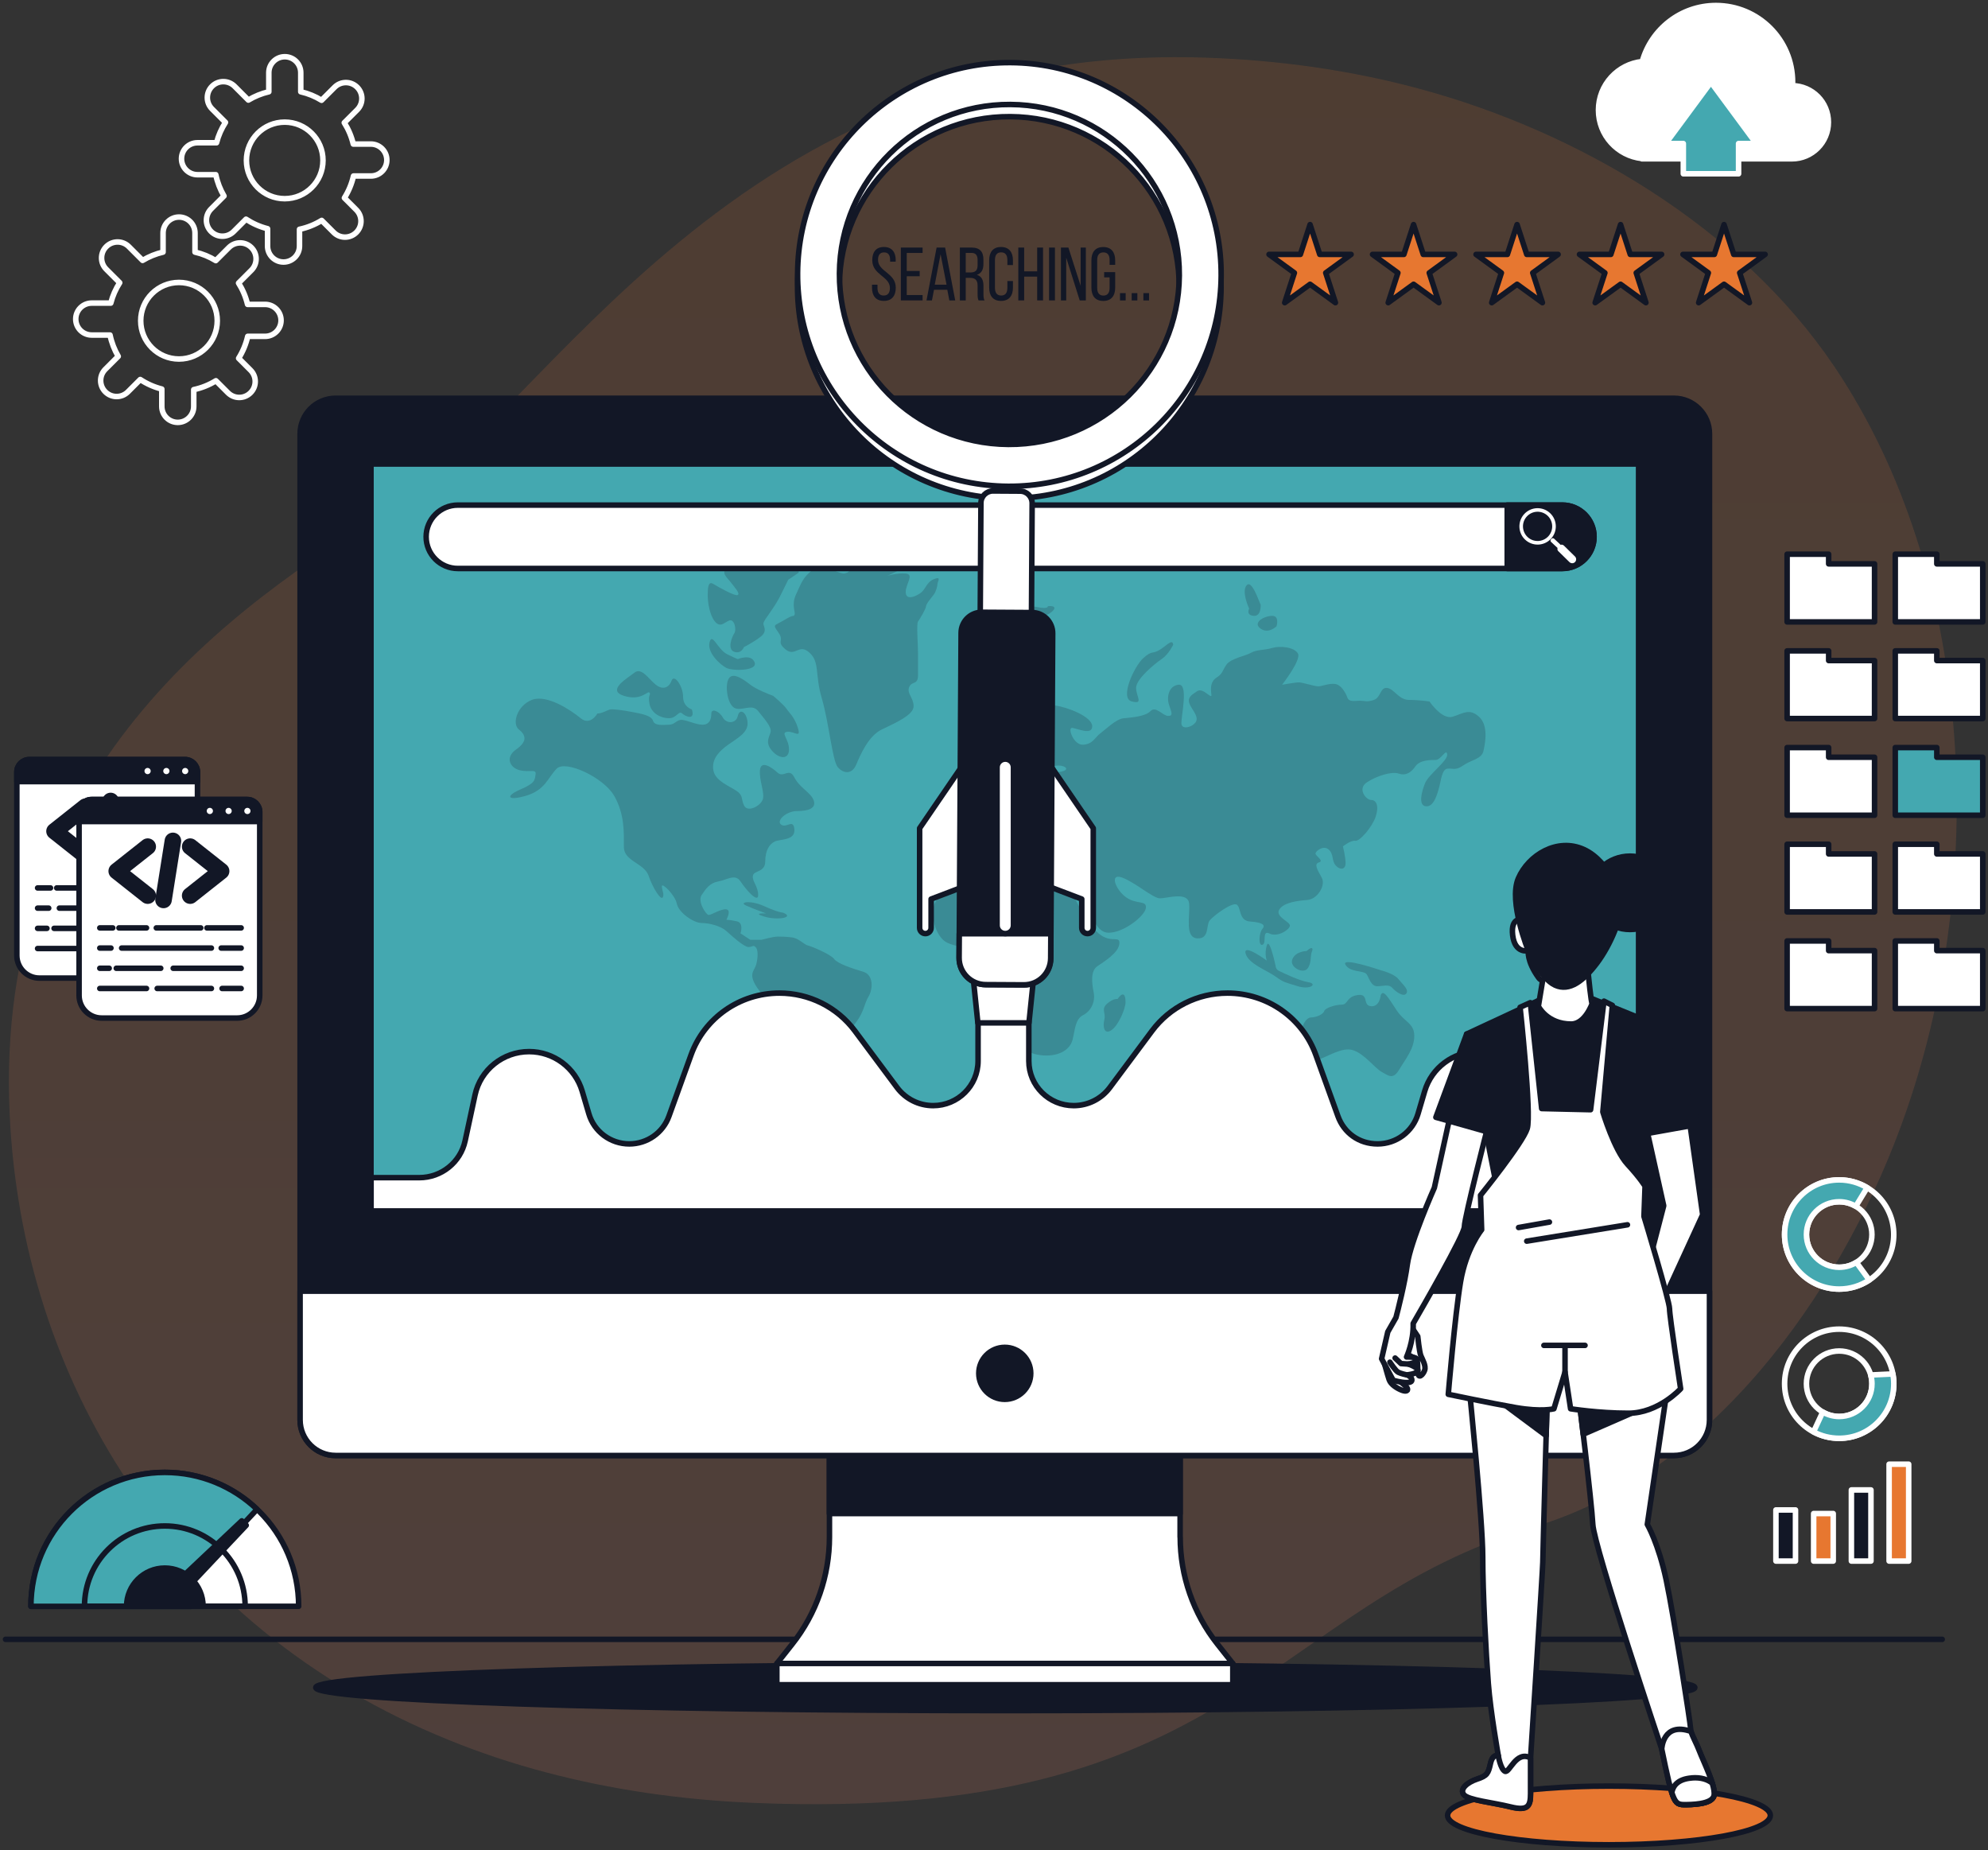 <svg width="360" height="335" viewBox="0 0 360 335" fill="none" xmlns="http://www.w3.org/2000/svg">
<rect x="0" y="0" width="360" height="335" fill="#333333" stroke="none"/>
<path opacity="0.15" d="M344.012 204.487C332.838 234.419 310.004 266.818 277.863 276.413C229.31 290.912 223.511 330.052 136.547 326.416C122.989 325.854 110.456 323.941 98.941 320.905C92.754 319.273 86.856 317.299 81.261 315.022C30.453 294.442 3.953 249.154 1.752 201.762C-1.156 139.439 42.334 109.728 70.595 92.336C98.857 74.945 132.926 7.544 218.44 10.443C231.481 10.891 244.485 12.675 257.094 16.091C285.872 23.88 315.12 41.104 332.117 66.284C333.392 68.174 334.607 70.109 335.776 72.083C358.526 110.676 359.24 163.678 344.005 204.487H344.012Z" fill="url(#paint0_linear_278_2444)"/>
<path d="M1 296.803H351.709" stroke="#121726" stroke-linecap="round" stroke-linejoin="round"/>
<path d="M324.586 15.514C324.594 15.302 324.617 15.097 324.617 14.877C324.617 7.21 318.407 1 310.74 1C304.371 1 299.02 5.297 297.387 11.142C292.939 11.597 289.462 15.355 289.462 19.925C289.462 24.494 292.909 28.222 297.327 28.7V28.753H324.48C328.139 28.753 331.1 25.785 331.1 22.134C331.1 18.482 328.185 15.567 324.579 15.514H324.586Z" fill="white" stroke="white" stroke-linecap="round" stroke-linejoin="round"/>
<path d="M318.035 25.99L309.829 14.877L301.623 25.99H304.827V31.463H314.832V25.99H318.035Z" fill="#44A8B0" stroke="white" stroke-linecap="round" stroke-linejoin="round"/>
<path d="M48.004 55.11H44.831C44.497 53.721 43.943 52.423 43.199 51.246L45.529 48.916C46.661 47.785 46.661 45.955 45.529 44.824C44.398 43.693 42.569 43.693 41.438 44.824L39.077 47.185C37.931 46.479 36.663 45.955 35.312 45.644V42.19C35.312 40.588 34.014 39.298 32.42 39.298C30.826 39.298 29.527 40.596 29.527 42.19V45.644C28.199 45.955 26.954 46.464 25.823 47.147L23.333 44.657C22.202 43.526 20.372 43.526 19.241 44.657C18.11 45.788 18.11 47.618 19.241 48.749L21.678 51.185C20.957 52.309 20.403 53.546 20.061 54.875H16.607C15.006 54.875 13.715 56.173 13.715 57.767C13.715 59.369 15.013 60.659 16.607 60.659H19.925C20.213 62.041 20.722 63.339 21.413 64.516L19.075 66.854C17.943 67.985 17.943 69.814 19.075 70.945C20.206 72.076 22.035 72.076 23.166 70.945L25.398 68.713C26.575 69.488 27.888 70.08 29.3 70.437V73.579C29.3 75.181 30.598 76.472 32.192 76.472C33.786 76.472 35.084 75.174 35.084 73.579V70.543C36.526 70.239 37.885 69.685 39.1 68.934L41.279 71.112C42.41 72.243 44.239 72.243 45.37 71.112C46.501 69.981 46.501 68.152 45.37 67.021L43.214 64.865C43.973 63.658 44.535 62.322 44.861 60.895H48.004C49.606 60.895 50.896 59.596 50.896 58.002C50.896 56.408 49.598 55.11 48.004 55.11V55.11ZM32.412 65.001C28.586 65.001 25.481 61.897 25.481 58.071C25.481 54.245 28.586 51.14 32.412 51.14C36.238 51.14 39.343 54.245 39.343 58.071C39.343 61.897 36.238 65.001 32.412 65.001Z" stroke="white" stroke-linecap="round" stroke-linejoin="round"/>
<path d="M67.149 26.081H63.976C63.642 24.692 63.088 23.394 62.344 22.218L64.682 19.887C65.813 18.756 65.813 16.927 64.682 15.795C63.551 14.664 61.721 14.664 60.59 15.795L58.229 18.156C57.083 17.45 55.815 16.927 54.464 16.615V13.161C54.464 11.559 53.166 10.269 51.572 10.269C49.978 10.269 48.68 11.567 48.68 13.161V16.615C47.351 16.927 46.106 17.435 44.975 18.118L42.485 15.628C41.354 14.497 39.525 14.497 38.394 15.628C37.263 16.759 37.263 18.589 38.394 19.72L40.831 22.157C40.109 23.28 39.555 24.518 39.214 25.846H35.76C34.158 25.846 32.867 27.144 32.867 28.738C32.867 30.34 34.166 31.63 35.76 31.63H39.077C39.365 33.012 39.874 34.31 40.565 35.487L38.227 37.825C37.096 38.956 37.096 40.785 38.227 41.916C39.358 43.047 41.187 43.047 42.318 41.916L44.55 39.685C45.727 40.459 47.04 41.051 48.452 41.408V44.55C48.452 46.152 49.75 47.443 51.344 47.443C52.938 47.443 54.236 46.145 54.236 44.55V41.514C55.679 41.21 57.038 40.656 58.252 39.905L60.431 42.083C61.562 43.215 63.391 43.215 64.522 42.083C65.653 40.952 65.653 39.123 64.522 37.992L62.367 35.836C63.126 34.629 63.687 33.293 64.014 31.866H67.156C68.758 31.866 70.049 30.568 70.049 28.974C70.049 27.379 68.751 26.081 67.156 26.081H67.149ZM51.557 35.973C47.731 35.973 44.626 32.868 44.626 29.042C44.626 25.216 47.731 22.111 51.557 22.111C55.383 22.111 58.487 25.216 58.487 29.042C58.487 32.868 55.383 35.973 51.557 35.973Z" stroke="white" stroke-linecap="round" stroke-linejoin="round"/>
<path d="M5.304 137.519H33.505C34.75 137.519 35.76 138.528 35.76 139.773V172.992C35.76 175.246 33.93 177.083 31.668 177.083H7.141C4.887 177.083 3.05 175.254 3.05 172.992V139.773C3.05 138.528 4.059 137.519 5.304 137.519Z" fill="white" stroke="#121726" stroke-linecap="round" stroke-linejoin="round"/>
<path d="M5.304 137.519H33.505C34.75 137.519 35.76 138.528 35.76 139.773V141.511H3.057V139.773C3.057 138.528 4.067 137.519 5.312 137.519H5.304Z" fill="#121726" stroke="#121726" stroke-linecap="round" stroke-linejoin="round"/>
<path d="M27.789 139.598C27.789 139.014 27.311 138.536 26.726 138.536C26.142 138.536 25.663 139.014 25.663 139.598C25.663 140.183 26.142 140.661 26.726 140.661C27.311 140.661 27.789 140.183 27.789 139.598Z" fill="white" stroke="#121726" stroke-linecap="round" stroke-linejoin="round"/>
<path d="M31.19 139.598C31.19 139.014 30.712 138.536 30.127 138.536C29.543 138.536 29.064 139.014 29.064 139.598C29.064 140.183 29.543 140.661 30.127 140.661C30.712 140.661 31.19 140.183 31.19 139.598Z" fill="white" stroke="#121726" stroke-linecap="round" stroke-linejoin="round"/>
<path d="M34.598 139.598C34.598 139.014 34.12 138.536 33.535 138.536C32.951 138.536 32.473 139.014 32.473 139.598C32.473 140.183 32.951 140.661 33.535 140.661C34.12 140.661 34.598 140.183 34.598 139.598Z" fill="white" stroke="#121726" stroke-linecap="round" stroke-linejoin="round"/>
<path d="M15.476 146.059L9.874 150.492L15.476 154.925" stroke="#121726" stroke-width="3" stroke-linecap="round" stroke-linejoin="round"/>
<path d="M23.166 146.059L28.768 150.492L23.166 154.925" stroke="#121726" stroke-width="3" stroke-linecap="round" stroke-linejoin="round"/>
<path d="M20.038 145.018L18.346 155.706" stroke="#121726" stroke-width="3" stroke-linecap="round" stroke-linejoin="round"/>
<path d="M26.21 160.763H32.397" stroke="#121726" stroke-linecap="round" stroke-linejoin="round"/>
<path d="M17.032 160.763H25.079" stroke="#121726" stroke-linecap="round" stroke-linejoin="round"/>
<path d="M10.269 160.763H15.264" stroke="#121726" stroke-linecap="round" stroke-linejoin="round"/>
<path d="M6.807 160.763H9.145" stroke="#121726" stroke-linecap="round" stroke-linejoin="round"/>
<path d="M28.783 164.421H32.397" stroke="#121726" stroke-linecap="round" stroke-linejoin="round"/>
<path d="M10.755 164.421H27.015" stroke="#121726" stroke-linecap="round" stroke-linejoin="round"/>
<path d="M6.807 164.421H8.819" stroke="#121726" stroke-linecap="round" stroke-linejoin="round"/>
<path d="M20.092 168.081H32.397" stroke="#121726" stroke-linecap="round" stroke-linejoin="round"/>
<path d="M9.79 168.081H17.837" stroke="#121726" stroke-linecap="round" stroke-linejoin="round"/>
<path d="M6.807 168.081H8.5" stroke="#121726" stroke-linecap="round" stroke-linejoin="round"/>
<path d="M28.943 171.732H32.397" stroke="#121726" stroke-linecap="round" stroke-linejoin="round"/>
<path d="M17.192 171.732H27.015" stroke="#121726" stroke-linecap="round" stroke-linejoin="round"/>
<path d="M6.807 171.732H15.264" stroke="#121726" stroke-linecap="round" stroke-linejoin="round"/>
<path d="M16.577 144.753H44.778C46.023 144.753 47.032 145.763 47.032 147.007V180.226C47.032 182.481 45.203 184.318 42.941 184.318H18.414C16.159 184.318 14.322 182.488 14.322 180.226V147.007C14.322 145.763 15.332 144.753 16.577 144.753Z" fill="white" stroke="#121726" stroke-linecap="round" stroke-linejoin="round"/>
<path d="M16.577 144.753H44.778C46.023 144.753 47.032 145.763 47.032 147.007V148.746H14.322V147.007C14.322 145.763 15.332 144.753 16.577 144.753Z" fill="#121726" stroke="#121726" stroke-linecap="round" stroke-linejoin="round"/>
<path d="M37.999 147.888C38.586 147.888 39.062 147.412 39.062 146.825C39.062 146.238 38.586 145.762 37.999 145.762C37.412 145.762 36.936 146.238 36.936 146.825C36.936 147.412 37.412 147.888 37.999 147.888Z" fill="white" stroke="#121726" stroke-linecap="round" stroke-linejoin="round"/>
<path d="M42.463 146.825C42.463 146.24 41.984 145.762 41.4 145.762C40.815 145.762 40.337 146.24 40.337 146.825C40.337 147.409 40.815 147.888 41.4 147.888C41.984 147.888 42.463 147.409 42.463 146.825Z" fill="white" stroke="#121726" stroke-linecap="round" stroke-linejoin="round"/>
<path d="M44.801 147.888C45.388 147.888 45.863 147.412 45.863 146.825C45.863 146.238 45.388 145.762 44.801 145.762C44.214 145.762 43.738 146.238 43.738 146.825C43.738 147.412 44.214 147.888 44.801 147.888Z" fill="white" stroke="#121726" stroke-linecap="round" stroke-linejoin="round"/>
<path d="M26.749 153.286L21.139 157.719L26.749 162.152" stroke="#121726" stroke-width="3" stroke-linecap="round" stroke-linejoin="round"/>
<path d="M34.439 153.286L40.041 157.719L34.439 162.152" stroke="#121726" stroke-width="3" stroke-linecap="round" stroke-linejoin="round"/>
<path d="M31.311 152.245L29.611 162.933" stroke="#121726" stroke-width="3" stroke-linecap="round" stroke-linejoin="round"/>
<path d="M37.475 167.997H43.67" stroke="#121726" stroke-linecap="round" stroke-linejoin="round"/>
<path d="M28.305 167.997H36.352" stroke="#121726" stroke-linecap="round" stroke-linejoin="round"/>
<path d="M21.541 167.997H26.529" stroke="#121726" stroke-linecap="round" stroke-linejoin="round"/>
<path d="M18.072 167.997H20.418" stroke="#121726" stroke-linecap="round" stroke-linejoin="round"/>
<path d="M40.056 171.648H43.669" stroke="#121726" stroke-linecap="round" stroke-linejoin="round"/>
<path d="M22.027 171.648H38.28" stroke="#121726" stroke-linecap="round" stroke-linejoin="round"/>
<path d="M18.072 171.648H20.092" stroke="#121726" stroke-linecap="round" stroke-linejoin="round"/>
<path d="M31.364 175.307H43.669" stroke="#121726" stroke-linecap="round" stroke-linejoin="round"/>
<path d="M21.056 175.307H29.11" stroke="#121726" stroke-linecap="round" stroke-linejoin="round"/>
<path d="M18.072 175.307H19.773" stroke="#121726" stroke-linecap="round" stroke-linejoin="round"/>
<path d="M40.216 178.966H43.669" stroke="#121726" stroke-linecap="round" stroke-linejoin="round"/>
<path d="M28.465 178.966H38.28" stroke="#121726" stroke-linecap="round" stroke-linejoin="round"/>
<path d="M18.072 178.966H26.529" stroke="#121726" stroke-linecap="round" stroke-linejoin="round"/>
<path d="M29.846 266.575C16.456 266.575 5.6 277.43 5.6 290.821H54.085C54.085 277.43 43.23 266.575 29.839 266.575H29.846Z" fill="white" stroke="#121726" stroke-linecap="round" stroke-linejoin="round"/>
<path d="M34.636 285.985L46.547 273.263C42.197 269.126 36.322 266.583 29.846 266.583C16.456 266.583 5.6 277.438 5.6 290.829H34.553L34.644 285.993L34.636 285.985Z" fill="#44A8B0" stroke="#121726" stroke-linecap="round" stroke-linejoin="round"/>
<path d="M29.846 276.276C21.815 276.276 15.302 282.789 15.302 290.82H44.391C44.391 282.789 37.878 276.276 29.846 276.276Z" stroke="#121726" stroke-linecap="round" stroke-linejoin="round"/>
<path d="M29.846 283.898C26.02 283.898 22.923 287.003 22.923 290.821H36.777C36.777 286.995 33.672 283.898 29.854 283.898H29.846Z" fill="#121726" stroke="#121726" stroke-linecap="round" stroke-linejoin="round"/>
<path d="M31.205 290.35L29.588 288.741L43.783 275.35L44.588 276.155L31.205 290.35Z" fill="#121726" stroke="#121726" stroke-linecap="round" stroke-linejoin="round"/>
<path d="M333.051 213.626C327.593 213.626 323.167 218.052 323.167 223.51C323.167 228.968 327.593 233.394 333.051 233.394C338.509 233.394 342.934 228.968 342.934 223.51C342.934 218.052 338.509 213.626 333.051 213.626ZM333.051 229.439C329.779 229.439 327.122 226.782 327.122 223.51C327.122 220.238 329.779 217.581 333.051 217.581C336.323 217.581 338.979 220.238 338.979 223.51C338.979 226.782 336.323 229.439 333.051 229.439Z" stroke="white" stroke-linecap="round" stroke-linejoin="round"/>
<path d="M338.501 231.754L336.163 228.551C335.26 229.113 334.197 229.439 333.051 229.439C329.779 229.439 327.122 226.782 327.122 223.51C327.122 220.239 329.779 217.582 333.051 217.582C334.151 217.582 335.169 217.885 336.057 218.402L338.122 215.031C336.641 214.143 334.911 213.619 333.051 213.619C327.593 213.619 323.167 218.045 323.167 223.503C323.167 228.961 327.593 233.386 333.051 233.386C335.062 233.386 336.937 232.779 338.501 231.747V231.754Z" fill="#44A8B0" stroke="white" stroke-linecap="round" stroke-linejoin="round"/>
<path d="M333.051 240.644C327.593 240.644 323.167 245.069 323.167 250.527C323.167 255.985 327.593 260.411 333.051 260.411C338.509 260.411 342.934 255.985 342.934 250.527C342.934 245.069 338.509 240.644 333.051 240.644ZM333.051 256.456C329.779 256.456 327.122 253.799 327.122 250.527C327.122 247.255 329.779 244.599 333.051 244.599C336.322 244.599 338.979 247.255 338.979 250.527C338.979 253.799 336.322 256.456 333.051 256.456Z" stroke="white" stroke-linecap="round" stroke-linejoin="round"/>
<path d="M338.987 250.528C338.987 253.807 336.33 256.456 333.058 256.456C331.973 256.456 330.955 256.16 330.075 255.644L328.405 259.242C329.794 259.986 331.373 260.404 333.058 260.404C338.516 260.404 342.942 255.978 342.942 250.52C342.942 249.913 342.881 249.328 342.775 248.751L338.767 248.941C338.903 249.442 338.987 249.974 338.987 250.528Z" fill="#44A8B0" stroke="white" stroke-linecap="round" stroke-linejoin="round"/>
<path d="M325.141 273.377H321.596V282.631H325.141V273.377Z" fill="#121726" stroke="white" stroke-linecap="round" stroke-linejoin="round"/>
<path d="M331.973 274.03H328.428V282.631H331.973V274.03Z" fill="#E77730" stroke="white" stroke-linecap="round" stroke-linejoin="round"/>
<path d="M338.805 269.756H335.26V282.63H338.805V269.756Z" fill="#121726" stroke="white" stroke-linecap="round" stroke-linejoin="round"/>
<path d="M345.637 265.094H342.092V282.63H345.637V265.094Z" fill="#E77730" stroke="white" stroke-linecap="round" stroke-linejoin="round"/>
<path d="M331.145 102.091V100.337H323.622V102.091V103.268V112.597H339.457V102.091H331.145Z" fill="white" stroke="#121726" stroke-linecap="round" stroke-linejoin="round"/>
<path d="M350.73 102.091V100.337H343.207V102.091V103.268V112.597H359.05V102.091H350.73Z" fill="white" stroke="#121726" stroke-linecap="round" stroke-linejoin="round"/>
<path d="M331.145 119.596V117.843H323.622V119.596V120.765V130.095H339.457V119.596H331.145Z" fill="white" stroke="#121726" stroke-linecap="round" stroke-linejoin="round"/>
<path d="M350.73 119.596V117.843H343.207V119.596V120.765V130.095H359.05V119.596H350.73Z" fill="white" stroke="#121726" stroke-linecap="round" stroke-linejoin="round"/>
<path d="M331.145 137.101V135.348H323.622V137.101V138.27V147.6H339.457V137.101H331.145Z" fill="white" stroke="#121726" stroke-linecap="round" stroke-linejoin="round"/>
<path d="M350.73 137.101V135.348H343.207V137.101V138.27V147.6H359.05V137.101H350.73Z" fill="#44A8B0" stroke="#121726" stroke-linecap="round" stroke-linejoin="round"/>
<path d="M331.145 154.607V152.853H323.622V154.607V155.776V165.105H339.457V154.607H331.145Z" fill="white" stroke="#121726" stroke-linecap="round" stroke-linejoin="round"/>
<path d="M350.73 154.607V152.853H343.207V154.607V155.776V165.105H359.05V154.607H350.73Z" fill="white" stroke="#121726" stroke-linecap="round" stroke-linejoin="round"/>
<path d="M331.145 172.112V170.358H323.622V172.112V173.281V182.61H339.457V172.112H331.145Z" fill="white" stroke="#121726" stroke-linecap="round" stroke-linejoin="round"/>
<path d="M350.73 172.112V170.358H343.207V172.112V173.281V182.61H359.05V172.112H350.73Z" fill="white" stroke="#121726" stroke-linecap="round" stroke-linejoin="round"/>
<path d="M237.235 40.664L238.989 46.061H244.667L240.074 49.401L241.828 54.798L237.235 51.466L232.643 54.798L234.396 49.401L229.804 46.061H235.482L237.235 40.664Z" fill="#E77730" stroke="#121726" stroke-linecap="round" stroke-linejoin="round"/>
<path d="M255.978 40.664L257.731 46.061H263.41L258.817 49.401L260.571 54.798L255.978 51.466L251.385 54.798L253.139 49.401L248.546 46.061H254.224L255.978 40.664Z" fill="#E77730" stroke="#121726" stroke-linecap="round" stroke-linejoin="round"/>
<path d="M274.72 40.664L276.474 46.061H282.152L277.559 49.401L279.313 54.798L274.72 51.466L270.128 54.798L271.881 49.401L267.289 46.061H272.967L274.72 40.664Z" fill="#E77730" stroke="#121726" stroke-linecap="round" stroke-linejoin="round"/>
<path d="M293.463 40.664L295.216 46.061H300.895L296.302 49.401L298.056 54.798L293.463 51.466L288.863 54.798L290.624 49.401L286.024 46.061H291.702L293.463 40.664Z" fill="#E77730" stroke="#121726" stroke-linecap="round" stroke-linejoin="round"/>
<path d="M312.198 40.664L313.959 46.061H319.637L315.037 49.401L316.798 54.798L312.198 51.466L307.605 54.798L309.359 49.401L304.766 46.061H310.444L312.198 40.664Z" fill="#E77730" stroke="#121726" stroke-linecap="round" stroke-linejoin="round"/>
<path d="M182.048 309.708C251.014 309.708 306.922 307.839 306.922 305.533C306.922 303.227 251.014 301.358 182.048 301.358C113.082 301.358 57.174 303.227 57.174 305.533C57.174 307.839 113.082 309.708 182.048 309.708Z" fill="#121726" stroke="#121726" stroke-linecap="round" stroke-linejoin="round"/>
<path d="M303.126 72.106H60.78C57.225 72.106 54.343 74.988 54.343 78.543V257.086C54.343 260.641 57.225 263.523 60.78 263.523H303.126C306.682 263.523 309.564 260.641 309.564 257.086V78.543C309.564 74.988 306.682 72.106 303.126 72.106Z" fill="#121726" stroke="#121726" stroke-linecap="round" stroke-linejoin="round"/>
<path d="M213.703 278.281V256.722H150.204V278.281C150.204 285.318 147.828 292.15 143.463 297.661L140.684 301.176H223.238L220.459 297.661C216.094 292.142 213.718 285.318 213.718 278.281H213.703Z" fill="white" stroke="#121726" stroke-linecap="round" stroke-linejoin="round"/>
<path d="M213.696 256.722H150.196V274.03H213.696V256.722Z" fill="#121726" stroke="#121726" stroke-linecap="round" stroke-linejoin="round"/>
<path d="M223.245 301.175H140.677V305.024H223.245V301.175Z" fill="white" stroke="#121726" stroke-linecap="round" stroke-linejoin="round"/>
<path d="M54.343 233.767H309.564V257.079C309.564 260.632 306.679 263.516 303.126 263.516H60.78C57.227 263.516 54.343 260.632 54.343 257.079V233.767Z" fill="white" stroke="#121726" stroke-linecap="round" stroke-linejoin="round"/>
<path d="M296.727 84.009H67.179V219.244H296.727V84.009Z" fill="#44A8B0" stroke="#121726" stroke-linecap="round" stroke-linejoin="round"/>
<g opacity="0.2">
<path d="M108.187 129.169C108.187 129.169 106.904 131.484 105.15 130.034C103.397 128.584 99.07 125.692 96.352 126.702C93.635 127.719 92.67 131.044 93.953 132.061C95.236 133.078 95.555 134.232 93.475 135.682C91.395 137.132 92.359 139.014 94.113 139.447C95.874 139.88 97.149 139.159 96.99 140.168C96.83 141.185 96.99 141.762 94.272 142.916C91.555 144.078 91.714 145.087 95.229 144.078C98.743 143.06 99.229 140.745 100.823 139.151C102.417 137.557 109.303 140.745 111.216 144.078C113.136 147.41 112.977 150.743 112.977 153.346C112.977 155.95 116.658 156.246 117.455 158.561C118.252 160.877 119.695 163.048 120.014 162.471C120.332 161.894 119.854 161.165 119.854 160.444C119.854 159.723 122.253 162.038 122.572 163.632C122.891 165.226 125.608 167.109 127.051 167.109C128.493 167.109 130.565 167.686 131.529 168.559C132.486 169.424 134.725 171.459 135.53 171.459C136.335 171.459 136.327 171.026 136.813 171.459C137.291 171.891 137.291 173.197 136.972 174.503C136.653 175.808 135.37 176.241 137.132 178.845C138.893 181.449 141.451 182.754 141.451 185.214C141.451 187.673 138.733 196.654 138.733 199.265C138.733 201.876 141.292 204.913 142.248 204.624C143.204 204.336 142.407 202.886 142.407 201.58C142.407 200.275 144.009 199.265 144.009 198.104C144.009 196.942 145.125 195.644 146.089 194.771C147.046 193.906 148.647 193.321 149.604 191.871C150.56 190.421 152.162 189.123 152.8 188.106C153.437 187.089 153.597 186.945 155.039 185.062C156.481 183.179 156.481 181.73 157.278 180.424C158.075 179.118 158.235 176.514 156.322 175.938C154.401 175.361 151.684 174.488 151.046 173.622C150.408 172.757 146.886 171.307 146.249 171.163C145.611 171.019 144.647 169.857 143.371 169.713C142.096 169.569 141.61 169.569 140.813 169.569C140.016 169.569 137.936 170.146 137.936 170.146H135.856L134.095 168.984C134.095 168.984 134.733 167.101 133.457 166.813C132.182 166.525 131.537 166.525 131.537 166.525C131.537 166.525 132.493 164.786 131.537 164.642C130.58 164.498 128.819 165.659 128.341 165.659C127.863 165.659 126.261 163.2 127.058 162.038C127.855 160.877 128.5 159.867 130.095 159.579C131.696 159.29 133.131 158.129 134.095 159.579C135.059 161.029 137.291 163.632 137.291 162.038C137.291 160.444 136.175 159.579 136.335 158.561C136.494 157.544 138.574 157.985 138.574 155.958C138.574 153.931 139.371 152.769 140.335 152.337C141.292 151.904 144.017 152.193 143.85 150.166C143.69 148.139 142.407 150.021 141.451 149.3C140.494 148.579 142.407 146.841 144.328 146.841C146.249 146.841 147.843 146.408 147.364 144.958C146.886 143.508 144.806 142.643 143.85 140.76C142.893 138.878 141.929 140.905 140.813 139.895C139.697 138.878 137.777 137.58 137.617 139.462C137.458 141.345 138.574 143.66 138.096 144.822C137.617 145.983 135.378 147.137 134.74 145.839C134.103 144.533 134.74 143.956 132.979 142.939C131.218 141.922 129.298 141.056 129.138 139.174C128.979 137.291 130.254 135.986 131.856 134.832C133.457 133.678 135.537 132.661 135.37 130.778C135.211 128.895 133.928 128.174 133.609 129.617C133.29 131.066 131.529 131.066 130.892 129.905C130.254 128.744 128.812 128.167 128.812 129.184C128.812 130.201 128.493 131.211 127.21 131.211C125.927 131.211 124.014 130.193 123.209 130.345C122.412 130.49 122.094 131.211 121.13 131.211C120.165 131.211 118.571 131.499 118.252 130.49C117.934 129.472 115.854 129.184 114.411 128.895C112.969 128.607 110.897 128.318 110.411 128.463C109.925 128.607 108.969 129.184 108.171 129.184L108.187 129.169Z" fill="#121726"/>
<path d="M141.77 165.233C141.77 165.233 140.973 165.233 138.414 164.072C135.856 162.91 133.776 163.351 135.059 163.928C136.342 164.505 138.741 165.378 138.741 165.378C138.741 165.378 136.023 165.233 138.422 165.954C140.821 166.676 144.017 166.099 141.777 165.233H141.77Z" fill="#121726"/>
<path d="M173.273 157.704C173.273 157.704 172.476 160.307 171.99 160.892C171.512 161.469 169.591 162.342 169.113 163.936C168.635 165.53 169.113 167.845 170.069 169.295C171.026 170.745 171.83 170.889 174.07 171.466C176.309 172.043 179.665 171.466 180.947 171.611C182.23 171.755 180.469 174.07 180.469 174.799C180.469 175.528 183.665 176.97 183.824 178.276C183.984 179.581 182.542 182.329 183.824 184.068C185.107 185.806 185.586 186.967 185.586 187.977C185.586 188.987 185.107 190.581 188.303 191.021C191.499 191.454 193.738 190.156 194.217 188.273C194.695 186.391 194.695 184.508 196.137 183.787C197.58 183.066 198.377 181.327 198.058 179.733C197.739 178.139 197.42 175.824 198.695 174.951C199.978 174.085 202.537 172.491 202.696 170.897C202.855 169.303 201.413 170.753 199.341 169.303C197.261 167.853 195.021 163.511 194.543 162.349C194.065 161.188 194.065 160.178 195.826 162.349C197.587 164.521 198.065 168.87 200.783 168.87C203.501 168.87 207.342 165.826 207.501 164.384C207.661 162.942 205.899 163.807 203.986 162.501C202.066 161.196 200.791 158.015 203.189 158.88C205.588 159.746 208.784 162.646 210.067 162.646C211.35 162.646 215.183 161.34 215.343 163.663C215.502 165.978 214.546 169.743 216.785 169.887C219.024 170.032 218.387 167.572 219.024 166.699C219.662 165.834 223.184 163.222 223.981 163.799C224.779 164.376 224.3 166.699 226.38 166.843C228.46 166.988 229.257 167.42 228.62 168.149C227.982 168.87 227.823 171.337 228.62 171.049C229.417 170.76 228.46 168.301 229.903 169.022C231.345 169.743 233.584 168.301 233.584 167.572C233.584 166.843 230.867 165.978 231.664 164.672C232.461 163.367 235.019 163.078 236.78 162.934C238.541 162.79 240.135 160.33 239.338 158.88C238.541 157.43 237.896 156.421 238.86 156.132C239.817 155.844 238.222 154.971 238.222 154.538C238.222 154.106 239.665 152.944 240.621 153.817C241.578 154.69 241.099 155.844 241.904 156.717C242.701 157.582 243.665 157.438 243.665 156.284C243.665 155.13 243.187 153.24 243.187 153.24C243.187 153.24 244.629 152.079 245.426 152.223C246.223 152.367 248.463 149.763 249.108 147.881C249.746 145.998 249.267 144.837 248.311 144.837C247.354 144.837 245.753 142.81 247.514 141.649C249.275 140.487 251.993 139.622 253.268 140.054C254.551 140.487 255.507 139.91 256.304 138.749C257.101 137.587 259.022 137.587 259.986 137.587C260.95 137.587 261.907 135.416 262.066 136.57C262.225 137.731 258.711 140.191 258.066 141.785C257.42 143.379 256.783 145.839 258.225 145.983C259.667 146.127 260.305 143.668 260.624 142.506C260.943 141.345 261.102 139.318 262.066 139.174C263.03 139.03 263.508 139.606 264.943 138.597C266.385 137.58 268.298 137.435 268.625 135.993C268.951 134.551 269.581 131.355 267.828 129.768C266.067 128.174 264.951 129.191 263.03 129.768C261.11 130.345 258.87 127.013 258.87 127.013C258.87 127.013 257.109 126.724 255.189 126.724C253.268 126.724 252.471 124.698 251.188 124.553C249.905 124.409 250.072 126.292 248.789 126.724C247.506 127.157 247.187 126.869 246.231 126.869C245.275 126.869 244.31 127.157 243.992 126.292C243.673 125.426 242.876 123.976 241.752 123.832C240.636 123.688 239.353 124.265 238.716 124.265C238.078 124.265 235.839 123.544 235.201 123.544C234.563 123.544 232.165 123.976 232.165 123.976C232.165 123.976 235.679 119.49 235.042 118.329C234.404 117.167 231.846 116.879 230.404 117.311C228.961 117.744 227.527 117.6 226.562 118.177C225.606 118.754 222.881 119.194 222.084 120.348C221.287 121.509 221.446 121.942 220.323 122.663C219.207 123.384 219.207 124.546 219.366 125.707C219.525 126.869 217.924 124.402 216.808 125.13C215.692 125.851 215.047 126.292 215.366 127.301C215.684 128.319 216.967 129.472 216.648 130.49C216.33 131.507 213.931 132.372 213.931 130.922C213.931 129.472 215.214 123.825 213.453 123.969C211.691 124.113 211.213 126.14 211.691 127.59C212.17 129.04 212.489 129.617 211.532 129.617C210.576 129.617 209.293 127.734 208.336 128.751C207.38 129.768 204.654 129.913 203.379 130.057C202.104 130.201 200.183 132.084 199.219 132.805C198.263 133.526 197.936 134.687 196.183 134.832C194.429 134.976 193.306 131.788 194.103 131.788C194.9 131.788 197.785 133.238 197.785 131.499C197.785 129.761 193.306 128.022 191.066 127.734C188.827 127.446 185.312 128.311 184.667 130.194C184.022 132.076 184.348 134.832 182.268 136.714C180.188 138.597 178.913 140.768 180.507 140.768C182.101 140.768 183.065 138.597 183.225 140.335C183.384 142.074 185.305 141.929 185.783 141.056C186.261 140.191 186.261 138.453 186.261 136.859C186.261 135.264 189.138 132.372 189.616 133.67C190.095 134.976 188.015 137.003 188.015 138.308C188.015 139.614 190.414 138.597 191.696 138.597C192.979 138.597 193.936 139.462 191.856 139.758C189.776 140.047 189.616 140.047 189.138 141.352C188.66 142.658 189.298 143.524 187.377 143.956C185.457 144.389 180.818 143.668 179.862 145.262C178.905 146.856 178.42 147.721 177.463 148.01C176.507 148.298 174.586 148.154 174.905 149.46C175.224 150.765 176.188 150.037 175.702 151.342C175.224 152.648 173.622 150.621 172.984 151.631C172.347 152.648 173.941 157.279 175.383 155.973C176.825 154.667 177.623 152.64 177.623 152.64C177.623 152.64 179.065 152.496 179.384 151.919C179.702 151.342 181.782 150.037 182.42 151.919C183.058 153.802 184.022 153.369 184.022 154.235C184.022 155.1 182.42 156.117 183.862 155.54C185.305 154.963 186.102 155.108 185.624 153.369C185.145 151.631 183.384 149.604 184.341 150.037C185.297 150.469 186.421 151.919 186.899 152.936C187.377 153.954 189.776 156.846 190.095 155.684C190.414 154.523 189.776 152.496 190.254 152.496C190.732 152.496 191.696 151.335 192.015 150.181C192.334 149.019 196.335 150.325 197.132 151.342C197.929 152.36 196.335 153.369 194.573 153.369C192.812 153.369 190.573 154.531 192.015 155.54C193.458 156.557 195.697 154.379 196.016 155.973C196.335 157.567 195.538 159.017 194.255 159.017C192.972 159.017 191.378 158.44 190.254 158.44C189.131 158.44 188.971 159.89 186.899 159.457C184.819 159.025 184.341 157.286 182.739 156.269C181.137 155.252 179.702 155.981 178.42 156.413C177.137 156.846 174.1 156.557 173.303 157.719L173.273 157.704Z" fill="#121726"/>
<path d="M212.451 116.711C212.451 116.711 211.653 118.45 210.371 119.315C209.088 120.18 205.732 122.936 205.732 124.53C205.732 126.124 207.175 127.574 204.935 126.99C202.696 126.413 205.414 120.621 207.015 119.171C208.617 117.721 208.617 118.45 209.892 117.721C211.175 117 212.291 115.55 212.451 116.704V116.711Z" fill="#121726"/>
<path d="M236.598 172.187C236.598 172.187 234.677 172.187 234.04 173.637C233.402 175.087 235.96 176.385 236.757 175.376C237.554 174.358 237.236 173.06 237.554 172.331C237.873 171.61 237.554 171.314 236.598 172.187Z" fill="#121726"/>
<path d="M231.003 174.935C231.003 174.935 229.887 169.576 229.402 171.17C228.916 172.764 229.402 173.918 229.402 173.918C229.402 173.918 225.082 170.73 225.561 172.613C226.039 174.495 229.402 175.657 230.996 176.81C232.597 177.972 232.757 177.828 234.996 178.549C237.236 179.27 238.678 178.116 236.917 177.828C235.156 177.539 232.279 176.089 231.641 175.801C231.003 175.512 231.003 174.935 231.003 174.935Z" fill="#121726"/>
<path d="M250.034 175.664C250.034 175.664 242.838 173.204 243.635 174.646C244.432 176.096 246.99 175.664 247.476 176.385C247.954 177.106 248.273 178.556 249.397 178.556C250.52 178.556 251.477 178.123 252.114 178.844C252.752 179.565 254.194 180.583 254.672 179.861C255.151 179.14 254.035 178.267 253.23 177.258C252.425 176.248 250.034 175.664 250.034 175.664Z" fill="#121726"/>
<path d="M250.034 180.151C250.034 180.151 249.875 182.322 248.273 182.177C246.671 182.033 247.954 179.862 245.874 180.151C243.794 180.439 244.113 181.889 242.997 181.889C241.881 181.889 239.961 182.466 239.801 183.05C239.642 183.627 238.359 184.212 237.403 184.212C236.446 184.212 235.482 186.094 235.801 187.112C236.12 188.129 236.757 189.427 236.757 190.444C236.757 191.461 236.757 192.327 238.519 191.894C240.28 191.461 242.997 189.434 245.077 190.156C247.157 190.877 248.918 193.344 250.194 194.065C251.477 194.786 252.274 195.515 253.389 193.632C254.505 191.75 256.107 189.867 256.107 187.552C256.107 185.237 254.346 185.092 252.911 182.914C251.469 180.743 250.512 179.004 250.034 180.166V180.151Z" fill="#121726"/>
<path d="M265.55 195.499C265.55 195.499 266.029 195.787 264.435 196.516C262.833 197.237 262.514 198.255 263.638 198.831C264.753 199.408 266.196 197.237 266.674 196.516C267.152 195.795 267.63 194.057 265.558 195.499H265.55Z" fill="#121726"/>
<path d="M202.377 180.871C202.377 180.871 201.58 180.727 200.457 181.737C199.341 182.754 200.297 183.331 199.978 184.636C199.66 185.942 199.978 187.384 201.261 186.519C202.544 185.654 203.82 182.61 203.82 181.448C203.82 180.287 203.501 179.277 202.377 180.871Z" fill="#121726"/>
<path d="M189.746 109.766C189.746 109.766 189.905 110.342 187.825 109.91C185.745 109.477 185.107 110.631 184.629 110.775C184.151 110.919 181.752 109.47 181.912 111.208C182.071 112.946 184.151 115.262 184.948 113.956C185.745 112.65 185.107 113.956 184.151 115.262C183.195 116.567 185.267 118.306 186.231 117.144C187.187 115.983 187.187 112.073 187.673 113.379C188.152 114.685 188.956 117 189.913 115.983C190.869 114.965 188.311 112.217 188.311 111.345C188.311 110.472 188.789 111.921 190.072 111.056C191.355 110.191 191.188 109.606 189.753 109.75L189.746 109.766Z" fill="#121726"/>
<path d="M231.163 113.387C231.163 113.387 231.8 111.36 230.206 111.504C228.604 111.648 226.851 112.81 228.286 113.819C229.728 114.836 231.163 113.387 231.163 113.387Z" fill="#121726"/>
<path d="M228.286 109.469C227.967 108.892 226.684 104.831 225.728 105.992C224.771 107.154 226.206 110.19 226.206 110.19C226.206 110.19 225.568 111.352 227.003 111.496C228.445 111.64 228.286 109.469 228.286 109.469Z" fill="#121726"/>
<path d="M152.8 103.822C152.018 103.966 148.799 101.795 147.046 103.245C145.292 104.695 145.125 105.56 144.169 107.587C143.212 109.614 144.169 110.919 143.85 111.352C143.531 111.785 144.009 111.064 142.089 112.218C140.168 113.379 139.849 112.939 140.973 114.533C142.089 116.127 140.494 116.127 142.256 117.577C144.017 119.027 144.654 116.415 146.575 118.154C148.495 119.892 147.531 122.063 148.814 126.413C150.097 130.755 150.735 137.708 151.691 138.87C152.648 140.031 154.25 140.32 155.047 138.437C155.844 136.555 157.286 133.222 159.685 132.068C162.084 130.907 165.439 129.465 165.439 127.87C165.439 126.276 164.156 125.555 164.642 124.394C165.12 123.232 166.244 124.105 166.244 122.223V118.313C166.244 116.719 165.925 112.954 166.244 112.521C166.562 112.088 167.686 110.206 167.686 109.773C167.686 109.34 168.802 108.035 169.128 107.602C169.447 107.169 169.766 106.152 169.766 105.72C169.766 105.287 170.563 104.27 169.128 104.854C167.686 105.431 167.686 106.737 166.57 107.458C165.454 108.179 164.012 108.619 164.012 107.169C164.012 105.72 165.613 103.981 164.012 103.837C162.41 103.693 160.656 104.27 160.656 104.27C160.656 104.27 162.258 103.548 162.736 103.252C163.215 102.964 164.816 102.82 165.295 102.387C165.773 101.954 165.932 100.937 165.932 100.937C165.932 100.937 165.454 100.36 164.49 100.072C163.533 99.783 163.533 98.766 162.569 98.478C161.613 98.189 158.728 98.045 158.728 98.045C158.728 98.045 155.692 98.91 155.047 99.206C154.409 99.495 153.285 100.224 153.285 100.224C153.285 100.224 152.807 101.673 153.285 102.25C153.764 102.827 154.401 103.556 152.807 103.845L152.8 103.822Z" fill="#121726"/>
<path d="M142.726 104.983C142.726 104.983 141.929 106.577 141.443 107.587C140.965 108.604 140.327 109.614 139.523 110.775C138.726 111.937 138.24 112.514 138.24 112.946C138.24 113.379 139.037 114.252 137.762 115.261C136.479 116.279 134.725 117.144 134.725 117.144C134.725 117.144 134.247 118.45 132.964 118.009C131.681 117.577 132.486 115.406 132.964 114.677C133.442 113.956 132.964 111.929 132.008 112.362C131.051 112.794 130.406 113.667 129.449 112.506C128.493 111.344 128.166 109.029 128.166 107.868C128.166 106.706 128.166 105.12 129.123 105.697C130.079 106.274 133.123 108.012 133.602 107.724C134.08 107.435 132.964 106.274 132.319 105.408C131.674 104.543 130.239 103.526 132 102.66C133.761 101.795 135.682 101.643 136.957 100.922C138.24 100.201 139.037 99.616 140.639 100.056C142.24 100.489 143.675 100.056 144.153 101.218C144.632 102.379 144.632 103.677 144.632 103.677L142.711 104.983H142.726Z" fill="#121726"/>
<path d="M133.609 119.323C133.609 119.323 133.45 119.323 131.689 118.457C129.928 117.592 128.971 114.404 128.493 116.286C128.015 118.169 130.414 120.34 131.529 120.924C132.645 121.501 137.283 121.501 136.646 119.907C136.008 118.313 133.609 119.33 133.609 119.33V119.323Z" fill="#121726"/>
<path d="M140.009 125.98C139.212 125.692 136.972 124.819 135.849 123.953C134.733 123.088 132.812 121.638 132.008 122.792C131.211 123.953 131.689 127.43 132.964 128.151C134.247 128.872 136.16 127.286 137.283 128.728C138.407 130.17 139.842 131.628 139.523 132.638C139.204 133.655 138.566 134.52 139.842 135.97C141.124 137.42 142.878 137.564 142.878 135.682C142.878 133.799 141.276 132.638 142.559 132.493C143.842 132.349 145.117 133.799 144.48 131.772C143.842 129.745 142.878 129.024 142.4 128.295C141.922 127.574 140.001 125.98 140.001 125.98H140.009Z" fill="#121726"/>
<path d="M125.297 128.447C125.297 128.447 123.695 128.014 123.695 126.132C123.695 124.249 122.094 121.934 121.615 123.232C121.137 124.537 120.014 124.97 118.738 123.953C117.455 122.936 116.18 120.765 114.897 121.782C113.614 122.799 109.781 124.97 112.977 125.98C116.173 126.989 117.296 124.963 117.615 125.403C117.934 125.835 117.296 125.691 117.615 127.43C117.934 129.168 119.695 130.033 121.13 130.033C122.564 130.033 122.891 128.583 123.528 129.168C124.166 129.753 125.927 130.474 125.289 128.447H125.297Z" fill="#121726"/>
</g>
<path d="M186.656 248.645C186.656 246.049 184.546 243.938 181.949 243.938C179.353 243.938 177.243 246.049 177.243 248.645C177.243 251.241 179.353 253.351 181.949 253.351C184.546 253.351 186.656 251.241 186.656 248.645Z" fill="#121726" stroke="#121726" stroke-linecap="round" stroke-linejoin="round"/>
<path d="M282.919 102.926H82.908C79.735 102.926 77.169 100.353 77.169 97.187C77.169 94.014 79.743 91.448 82.908 91.448H282.919C286.092 91.448 288.658 94.022 288.658 97.187C288.658 100.36 286.084 102.926 282.919 102.926Z" fill="white" stroke="#121726" stroke-linecap="round" stroke-linejoin="round"/>
<path d="M282.919 102.926H272.937V91.448H282.919C286.092 91.448 288.658 94.022 288.658 97.187C288.658 100.36 286.084 102.926 282.919 102.926Z" fill="#121726" stroke="#121726" stroke-linecap="round" stroke-linejoin="round"/>
<path d="M280.695 92.898C279.366 91.653 277.279 91.721 276.034 93.049C274.789 94.378 274.857 96.466 276.186 97.71C277.514 98.955 279.602 98.887 280.846 97.559C282.091 96.23 282.023 94.143 280.695 92.898ZM280.368 97.111C279.366 98.174 277.696 98.234 276.626 97.232C275.563 96.23 275.502 94.56 276.504 93.49C277.506 92.419 279.176 92.366 280.247 93.368C281.31 94.37 281.37 96.04 280.368 97.111Z" fill="white"/>
<path d="M283.169 98.758C283.018 98.614 282.797 98.576 282.615 98.644L281.423 97.528C281.294 97.407 281.089 97.415 280.968 97.544L280.862 97.657C280.74 97.787 280.748 97.992 280.877 98.113L282.053 99.214C281.985 99.411 282.031 99.646 282.198 99.798L284.217 101.779C284.505 102.045 284.953 102.038 285.227 101.749C285.492 101.461 285.485 101.013 285.196 100.739L283.177 98.758H283.169Z" fill="white"/>
<path d="M287.496 213.217C283.488 213.217 280.034 210.439 279.192 206.552L277.4 198.255C276.413 193.67 272.329 190.398 267.607 190.398C263.159 190.398 259.25 193.313 257.997 197.549L256.783 201.664C255.834 204.89 252.85 207.107 249.465 207.107C246.079 207.107 243.369 205.095 242.284 202.089L238.275 190.983C235.854 184.28 229.455 179.801 222.281 179.801C216.891 179.801 211.828 182.337 208.625 186.633L200.973 196.904C199.439 198.961 197.01 200.176 194.437 200.176C189.943 200.176 186.307 196.562 186.307 192.099V184.827H177.114V192.099C177.114 196.555 173.47 200.176 168.984 200.176C166.403 200.176 163.981 198.961 162.448 196.904L154.796 186.633C151.592 182.337 146.522 179.801 141.139 179.801C133.966 179.801 127.567 184.272 125.145 190.983L121.137 202.089C120.051 205.102 117.174 207.107 113.956 207.107C110.57 207.107 107.587 204.89 106.638 201.664L105.423 197.549C104.171 193.313 100.261 190.398 95.813 190.398C91.091 190.398 87.007 193.67 86.02 198.255L84.229 206.552C83.386 210.439 79.932 213.217 75.924 213.217H67.194V219.245H296.226V213.217H287.496Z" fill="white" stroke="#121726" stroke-linecap="round" stroke-linejoin="round"/>
<path d="M183.004 13.541C204.184 13.67 221.248 30.947 221.119 52.126C220.99 73.306 203.713 90.37 182.534 90.241C161.355 90.112 144.29 72.835 144.419 51.656C144.548 30.477 161.825 13.412 183.004 13.541ZM182.579 82.665C199.576 82.772 213.437 69.077 213.543 52.081C213.65 35.084 199.955 21.223 182.959 21.117C165.962 21.01 152.101 34.705 151.995 51.701C151.888 68.698 165.583 82.559 182.579 82.665Z" fill="white" stroke="#121726" stroke-linecap="round" stroke-linejoin="round"/>
<path d="M183.019 11.339C204.199 11.468 221.263 28.745 221.134 49.925C221.005 71.104 203.728 88.169 182.549 88.04C161.369 87.911 144.305 70.633 144.434 49.454C144.563 28.275 161.84 11.21 183.019 11.339ZM182.594 80.464C199.591 80.57 213.452 66.876 213.558 49.879C213.665 32.883 199.97 19.021 182.974 18.915C165.977 18.809 152.116 32.503 152.01 49.5C151.903 66.496 165.598 80.358 182.594 80.464Z" fill="white" stroke="#121726" stroke-linecap="round" stroke-linejoin="round"/>
<path d="M184.526 123.112L179.622 123.082C178.415 123.074 177.442 122.089 177.45 120.882L177.632 91.065C177.639 89.858 178.624 88.885 179.831 88.892L184.735 88.922C185.942 88.929 186.915 89.915 186.908 91.121L186.726 120.939C186.718 122.146 185.733 123.119 184.526 123.112Z" fill="white" stroke="#121726" stroke-linecap="round" stroke-linejoin="round"/>
<path d="M186.329 185.191H177.076L175.922 174.047H187.483L186.329 185.191Z" fill="white" stroke="#121726" stroke-linecap="round" stroke-linejoin="round"/>
<path d="M174.882 137.731L166.532 149.953V167.99C166.532 168.567 167.002 169.03 167.572 169.03C168.149 169.03 168.612 168.559 168.612 167.99V162.775L174.874 160.391V137.739L174.882 137.731Z" fill="white" stroke="#121726" stroke-linecap="round" stroke-linejoin="round"/>
<path d="M189.624 137.731L197.974 149.953V167.99C197.974 168.567 197.503 169.03 196.934 169.03C196.357 169.03 195.894 168.559 195.894 167.99V162.775L189.631 160.391V137.739L189.624 137.731Z" fill="white" stroke="#121726" stroke-linecap="round" stroke-linejoin="round"/>
<path d="M185.461 178.314L178.447 178.273C175.805 178.257 173.677 176.104 173.693 173.462L174.042 114.571C174.055 112.506 175.742 110.839 177.807 110.851L186.909 110.905C188.973 110.917 190.641 112.605 190.629 114.67L190.279 173.56C190.264 176.202 188.11 178.33 185.469 178.314L185.461 178.314Z" fill="#121726" stroke="#121726" stroke-linecap="round" stroke-linejoin="round"/>
<path d="M173.713 169.059L173.683 173.394C173.667 176.074 175.823 178.252 178.503 178.267L185.388 178.305C188.068 178.321 190.246 176.165 190.262 173.485L190.292 169.052H173.713V169.059Z" fill="white" stroke="#121726" stroke-linecap="round" stroke-linejoin="round"/>
<path d="M182.04 169.029C181.221 169.029 180.553 168.361 180.553 167.541V138.923C180.553 138.103 181.221 137.435 182.04 137.435C182.86 137.435 183.528 138.103 183.528 138.923V167.541C183.528 168.361 182.86 169.029 182.04 169.029Z" fill="white" stroke="#121726" stroke-linecap="round" stroke-linejoin="round"/>
<path d="M162.197 47.116V47.374H161.188V47.063C161.188 46.205 160.861 45.697 160.095 45.697C159.328 45.697 159.001 46.205 159.001 47.048C159.001 49.196 162.212 49.401 162.212 52.088C162.212 53.538 161.514 54.48 160.057 54.48C158.599 54.48 157.908 53.538 157.908 52.088V51.542H158.903V52.141C158.903 52.999 159.259 53.508 160.026 53.508C160.793 53.508 161.15 52.999 161.15 52.141C161.15 50.008 157.954 49.803 157.954 47.108C157.954 45.636 158.637 44.717 160.072 44.717C161.506 44.717 162.205 45.659 162.205 47.108L162.197 47.116Z" fill="#121726"/>
<path d="M166.539 49.06V50.016H164.201V53.417H167.071V54.389H163.131V44.824H167.071V45.795H164.201V49.06H166.539Z" fill="#121726"/>
<path d="M169.136 52.46L168.764 54.389H167.777L169.606 44.824H171.147L172.977 54.389H171.914L171.542 52.46H169.12H169.136ZM169.272 51.542H171.405L170.327 46.023L169.272 51.542Z" fill="#121726"/>
<path d="M175.952 44.824C177.455 44.824 178.086 45.59 178.086 47.01V47.792C178.086 48.847 177.714 49.5 176.894 49.758C177.767 50.016 178.093 50.73 178.093 51.754V53.242C178.093 53.667 178.108 54.062 178.283 54.389H177.205C177.083 54.115 177.03 53.872 177.03 53.227V51.724C177.03 50.646 176.522 50.304 175.634 50.304H174.882V54.389H173.819V44.824H175.952ZM175.679 49.333C176.529 49.333 177.03 49.06 177.03 48.02V47.101C177.03 46.243 176.719 45.788 175.922 45.788H174.882V49.325H175.672L175.679 49.333Z" fill="#121726"/>
<path d="M183.43 47.131V47.989H182.42V47.071C182.42 46.213 182.078 45.689 181.297 45.689C180.515 45.689 180.173 46.205 180.173 47.071V52.126C180.173 52.984 180.53 53.508 181.297 53.508C182.063 53.508 182.42 52.992 182.42 52.126V50.881H183.43V52.073C183.43 53.523 182.746 54.48 181.274 54.48C179.801 54.48 179.125 53.523 179.125 52.073V47.124C179.125 45.674 179.809 44.717 181.274 44.717C182.739 44.717 183.43 45.674 183.43 47.124V47.131Z" fill="#121726"/>
<path d="M185.464 50.084V54.389H184.401V44.824H185.464V49.128H187.817V44.824H188.88V54.389H187.817V50.084H185.464Z" fill="#121726"/>
<path d="M191.036 44.824V54.389H189.973V44.824H191.036Z" fill="#121726"/>
<path d="M193.078 54.389H192.122V44.824H193.473L195.689 51.739V44.824H196.631V54.389H195.522L193.078 46.653V54.389Z" fill="#121726"/>
<path d="M201.944 47.132V47.951H200.935V47.078C200.935 46.221 200.593 45.697 199.811 45.697C199.029 45.697 198.688 46.213 198.688 47.078V52.134C198.688 52.992 199.045 53.516 199.811 53.516C200.578 53.516 200.935 52.999 200.935 52.134V50.221H199.948V49.265H201.944V52.081C201.944 53.531 201.261 54.487 199.789 54.487C198.316 54.487 197.64 53.531 197.64 52.081V47.132C197.64 45.682 198.323 44.725 199.789 44.725C201.254 44.725 201.944 45.682 201.944 47.132Z" fill="#121726"/>
<path d="M203.842 53.068V54.396H202.817V53.068H203.842Z" fill="#121726"/>
<path d="M205.96 53.068V54.396H204.935V53.068H205.96Z" fill="#121726"/>
<path d="M208.078 53.068V54.396H207.053V53.068H208.078Z" fill="#121726"/>
<path d="M291.36 334C307.501 334 320.586 331.621 320.586 328.686C320.586 325.752 307.501 323.373 291.36 323.373C275.219 323.373 262.134 325.752 262.134 328.686C262.134 331.621 275.219 334 291.36 334Z" fill="#E77730" stroke="#121726" stroke-linecap="round" stroke-linejoin="round"/>
<path d="M255.348 239.87L256.737 241.957C256.737 241.957 257.018 244.743 257.291 245.434C257.572 246.133 258.263 247.241 257.99 248.076C257.709 248.911 256.737 249.883 256.737 248.213C256.737 246.542 256.6 246.125 256.6 246.125L253.678 244.592L255.348 239.862V239.87Z" fill="white" stroke="#121726" stroke-linecap="round" stroke-linejoin="round"/>
<path d="M250.642 246.641C250.642 246.641 251.249 248.873 251.552 249.784C251.856 250.695 253.071 251.409 253.883 251.712C254.695 252.016 255.098 251.765 254.794 251.257C254.49 250.748 253.169 249.89 253.169 249.89L250.634 245.229V246.649L250.642 246.641Z" fill="white" stroke="#121726" stroke-linecap="round" stroke-linejoin="round"/>
<path d="M269.513 203.645L262.726 201.474L259.743 215.047C259.743 215.047 255.401 224.817 254.854 228.893C254.391 232.355 253.154 237.175 252.79 238.549L251.309 241.138L250.193 246.004L252.281 249.898C252.281 249.898 253.67 250.315 254.649 250.315C255.629 250.315 255.765 250.034 255.621 249.617C255.485 249.199 254.786 248.919 254.786 248.919C254.786 248.919 256.456 248.782 256.737 248.22C257.018 247.658 255.067 246.968 255.067 246.968C255.067 246.968 256.737 246.687 256.6 246.133C256.464 245.579 254.71 245.685 254.71 245.685C254.71 245.685 256.008 242.861 255.91 239.612C257.367 237.092 265.178 223.579 265.178 222.099C265.178 220.467 269.52 203.638 269.52 203.638L269.513 203.645Z" fill="white" stroke="#121726" stroke-linecap="round" stroke-linejoin="round"/>
<path d="M254.581 248.889C254.581 248.889 253.701 248.699 253.2 248.448C252.699 248.198 251.696 246.626 251.696 246.626" stroke="#121726" stroke-linecap="round" stroke-linejoin="round"/>
<path d="M255.067 246.968L253.701 246.877L252.638 245.875" stroke="#121726" stroke-linecap="round" stroke-linejoin="round"/>
<path d="M305.89 202.56L308.334 219.929L300.728 236.485L297.471 232.955L301.274 218.304L298.018 203.646L305.89 202.56Z" fill="white" stroke="#121726" stroke-linecap="round" stroke-linejoin="round"/>
<path d="M279.29 180.827L265.588 187.218L271.297 216.209L295.042 216.892L302.185 186.459L287.739 180.591L279.29 180.827Z" fill="#121726" stroke="#121726" stroke-linecap="round" stroke-linejoin="round"/>
<path d="M276.762 172.12C276.762 172.12 276.436 173.957 278.577 176.955C279.1 177.691 279.381 177.357 279.381 177.357L278.577 182.185C278.577 182.185 280.156 185.404 284.52 185.404C287.048 185.404 288.324 181.684 288.324 181.684C288.149 181.745 287.633 176.545 287.633 176.545L280.786 165.47L275.753 166.479C275.753 166.479 273.521 165.895 273.923 169.318C274.326 172.742 276.755 172.12 276.755 172.12H276.762Z" fill="white" stroke="#121726" stroke-linecap="round" stroke-linejoin="round"/>
<path d="M293.63 162.752C293.63 162.752 291.656 156.011 286.828 153.802C282 151.593 276.762 154.812 274.948 159.04C273.134 163.268 276.762 172.127 276.762 172.127C276.762 172.127 278.979 177.16 281.598 178.367C284.217 179.574 286.775 177.57 289.197 174.351C291.611 171.133 293.842 165.978 293.637 162.76L293.63 162.752Z" fill="#121726" stroke="#121726" stroke-linecap="round" stroke-linejoin="round"/>
<path d="M295.178 168.286C299.124 168.286 302.322 165.312 302.322 161.644C302.322 157.975 299.124 155.001 295.178 155.001C291.233 155.001 288.035 157.975 288.035 161.644C288.035 165.312 291.233 168.286 295.178 168.286Z" fill="#121726" stroke="#121726" stroke-linecap="round" stroke-linejoin="round"/>
<path d="M266.089 251.636C266.089 251.636 268.503 275.191 268.503 281.833C268.503 288.476 269.111 299.551 269.513 304.781C269.915 310.019 271.327 317.868 271.327 317.868C271.327 317.868 270.317 317.466 269.915 319.28C269.513 321.095 269.308 321.497 267.501 322.097C265.687 322.704 264.283 323.911 265.087 324.913C265.892 325.923 270.325 326.325 273.544 327.13C276.762 327.934 277.165 326.925 277.165 324.716V318.271C277.165 318.271 279.381 284.042 279.381 282.835C279.381 281.628 280.186 252.835 280.186 252.835L266.097 251.628L266.089 251.636Z" fill="white" stroke="#121726" stroke-linecap="round" stroke-linejoin="round"/>
<path d="M272.056 254.035L279.981 259.926C280.095 255.834 280.178 252.843 280.178 252.843L271.039 252.062L272.056 254.035Z" fill="#121726" stroke="#121726" stroke-linecap="round" stroke-linejoin="round"/>
<path d="M273.536 327.138C276.755 327.942 277.157 326.933 277.157 324.724V318.279C274.538 316.867 273.331 321.095 272.526 320.693C271.722 320.29 271.319 317.876 271.319 317.876C271.319 317.876 270.31 317.474 269.908 319.288C269.505 321.103 269.3 321.505 267.494 322.105C265.679 322.712 264.275 323.919 265.08 324.921C265.884 325.931 270.317 326.333 273.536 327.138Z" fill="white" stroke="#121726" stroke-linecap="round" stroke-linejoin="round"/>
<path d="M285.819 252.244C285.819 252.244 288.233 271.973 288.438 275.996C288.642 280.02 300.917 316.662 300.917 316.662C300.917 316.662 302.124 322.705 302.732 324.511C303.339 326.325 303.741 326.728 304.948 326.728C306.155 326.728 309.981 326.728 310.383 325.118C310.786 323.509 308.372 318.674 307.764 317.064C307.157 315.455 306.155 313.846 306.155 313.041C306.155 312.236 303.134 292.704 301.73 286.062C300.318 279.42 298.306 275.996 298.306 275.996L302.329 248.615L285.819 252.236V252.244Z" fill="white" stroke="#121726" stroke-linecap="round" stroke-linejoin="round"/>
<path d="M301.79 252.259L294.624 250.308L285.811 252.243C285.811 252.243 286.213 255.523 286.699 259.675L301.654 253.147L301.783 252.266L301.79 252.259Z" fill="#121726" stroke="#121726" stroke-linecap="round" stroke-linejoin="round"/>
<path d="M304.941 326.735C306.148 326.735 309.974 326.735 310.376 325.126C310.778 323.517 308.364 318.681 307.757 317.072C307.248 315.713 306.459 314.354 306.224 313.481C301.092 311.675 300.917 316.67 300.917 316.67C300.917 316.67 302.124 322.712 302.732 324.519C303.339 326.333 303.741 326.735 304.948 326.735H304.941Z" fill="white" stroke="#121726" stroke-linecap="round" stroke-linejoin="round"/>
<path d="M306.353 321.9C303.779 322.105 302.944 323.365 302.739 324.549C303.339 326.333 303.741 326.728 304.941 326.728C306.14 326.728 309.973 326.728 310.376 325.119C310.505 324.61 310.353 323.783 310.065 322.841C309.252 322.188 308.061 321.756 306.353 321.892V321.9Z" fill="white" stroke="#121726" stroke-linecap="round" stroke-linejoin="round"/>
<path d="M275.267 182.368C275.267 182.368 277.362 201.71 276.558 204.329C275.753 206.948 268.101 216.406 268.101 216.406L268.306 222.646C268.306 222.646 265.49 226.07 264.48 232.105C263.47 238.147 262.263 252.441 262.263 252.441C262.263 252.441 269.915 254.05 274.546 254.855C279.176 255.66 281.393 255.06 281.393 255.06L283.405 248.418L284.414 255.06C284.414 255.06 289.447 255.865 294.883 255.865C300.318 255.865 304.341 251.439 304.341 251.439C304.341 251.439 302.329 238.352 302.329 236.94C302.329 235.528 297.699 220.232 297.699 220.232L297.896 214.766C297.896 214.766 297.122 213.4 294.708 210.781C292.294 208.162 290.252 201.315 290.252 201.315L291.975 182.018L290.457 181.259L288.035 200.913L279.176 200.708L277.119 181.533L275.275 182.368H275.267Z" fill="white" stroke="#121726" stroke-linecap="round" stroke-linejoin="round"/>
<path d="M276.474 224.711L294.708 221.75" stroke="#121726" stroke-linecap="round" stroke-linejoin="round"/>
<path d="M274.994 222.244L280.581 221.257" stroke="#121726" stroke-linecap="round" stroke-linejoin="round"/>
<path d="M283.405 248.418V243.993" stroke="#121726" stroke-linecap="round" stroke-linejoin="round"/>
<path d="M279.579 243.583H287.026" stroke="#121726" stroke-linecap="round" stroke-linejoin="round"/>
<path d="M265.588 187.218L260.016 202.287L270.598 205.27" fill="#121726"/>
<path d="M265.588 187.218L260.016 202.287L270.598 205.27" stroke="#121726" stroke-linecap="round" stroke-linejoin="round"/>
<path d="M302.185 186.459L308.6 203.372L298.018 205.27" fill="#121726"/>
<path d="M302.185 186.459L308.6 203.372L298.018 205.27" stroke="#121726" stroke-linecap="round" stroke-linejoin="round"/>
<defs>
<linearGradient id="paint0_linear_278_2444" x1="177.973" y1="10.352" x2="177.973" y2="326.653" gradientUnits="userSpaceOnUse">
<stop stop-color="#E77730"/>
<stop offset="1" stop-color="#F0886A"/>
</linearGradient>
</defs>
</svg>
